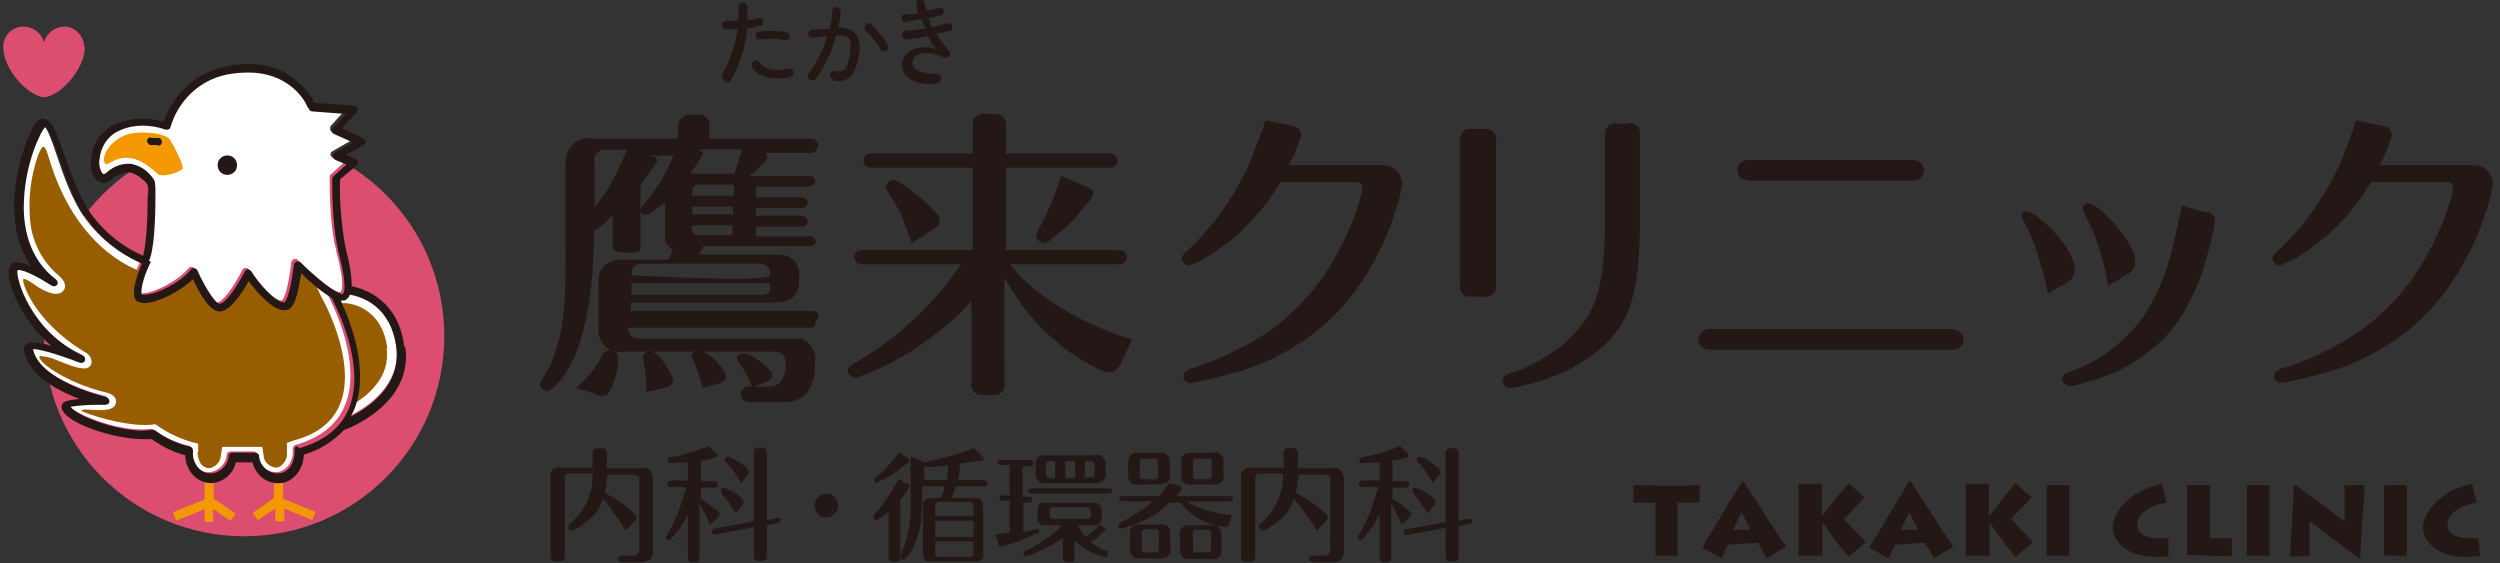 <svg xmlns="http://www.w3.org/2000/svg" viewBox="0 0 386 87"><rect x="0" y="0" width="386" height="87" fill="#333333" stroke="none"/><defs><clipPath id="clippath"><path d="M.5 0h385v87H.5z" style="fill:none"/></clipPath><style>.cls-1{fill:#231815}.cls-4{fill:#fff}.cls-5{fill:#f39800}.cls-7{fill:#985d00}</style></defs><g style="clip-path:url(#clippath)"><path d="M111.8 12.3c-.1 0-.3-.2-.3-.4v-.5c.4-.7.8-1.4 1.1-2.1.3-.8.6-1.6.8-2.4.2-.8.4-1.6.5-2.4H112.2c-.2 0-.4 0-.5-.2-.1-.1-.2-.3-.2-.4 0-.2 0-.3.2-.5.1-.1.3-.2.4-.2h1.9V1.1c0-.2 0-.3.2-.5.1-.1.3-.2.5-.2s.3 0 .5.2c.1.1.2.3.2.5v2c.3 0 .6 0 .9-.1.2 0 .5 0 .7-.2h.5c.1 0 .2.3.3.4v.5c0 .1-.2.3-.4.3-.3 0-.6 0-.9.2s-.7.1-1.1.2c-.1.9-.3 1.9-.5 2.8-.2.9-.5 1.9-.9 2.8-.3.8-.7 1.6-1.2 2.4 0 .2-.2.3-.4.3h-.5m10-.8c-1.2.3-2.4.3-3.6 0-.9-.2-1.7-.8-2.2-1.6 0-.2-.1-.3 0-.5 0-.2.2-.3.3-.4.3-.2.7 0 .9.2.2.4.6.7 1 .9.5.2 1 .3 1.5.3.6 0 1.3 0 1.9-.2h.5c.2 0 .3.2.3.4v.5c0 .1-.2.2-.4.3m-.9-5.6c-.6-.1-1.2-.2-1.8-.2-.6 0-1.3 0-1.9.1h-.5c-.1-.1-.2-.3-.3-.4v-.5c0-.2.3-.3.4-.3.7-.1 1.4-.2 2.2-.1.7 0 1.4 0 2.1.2.4 0 .6.4.5.8 0 .2-.1.3-.3.4-.2 0-.3.1-.5 0M128.7 12.2c-.2 0-.3-.1-.4-.2-.1-.1-.2-.3-.1-.5 0-.2.1-.3.2-.4.1-.1.3-.2.5-.1h.8c.3 0 .5-.1.7-.3.3-.3.4-.6.5-.9.2-.6.3-1.2.4-1.8V6.5c0-.4-.3-.7-.6-.8-.5-.2-1-.3-1.6-.2-.2.8-.5 1.6-.8 2.4-.3.8-.7 1.6-1.1 2.3-.4.7-.8 1.4-1.3 2-.1.1-.3.2-.4.2-.2 0-.3 0-.5-.1-.1-.1-.2-.3-.3-.4 0-.2 0-.4.1-.5.7-.8 1.2-1.7 1.7-2.7.5-1 .9-2 1.2-3.1-.4 0-.7 0-1.1.1s-.8 0-1.1.1c-.2 0-.3 0-.5-.1-.1-.1-.2-.3-.2-.4 0-.2 0-.4.2-.5.1-.1.3-.2.4-.2.5 0 .9 0 1.4-.1h1.3c.2-.9.4-1.8.4-2.7 0-.2 0-.3.2-.5.1-.1.3-.2.5-.2s.3 0 .4.2c.1.1.2.3.2.5 0 .9-.2 1.7-.4 2.5 1-.2 2.1.2 2.8 1 .5.9.7 2 .4 3 0 .9-.3 1.8-.7 2.7-.3.6-.7 1-1.3 1.3-.6.2-1.3.3-1.9.2m8.1-4.6c-.2 0-.3.1-.5 0-.2 0-.3-.2-.4-.3-.2-.4-.4-.7-.6-1-.3-.4-.5-.7-.8-1-.2-.3-.5-.6-.8-.8-.1-.1-.2-.3-.2-.5s0-.3.2-.5c.2-.3.7-.3.9 0 .3.3.6.6.9 1 .3.4.6.8.9 1.1.3.3.5.7.7 1.1 0 .1.1.3 0 .5 0 .2-.2.3-.3.4M144.3 13c-.9 0-1.8 0-2.6-.3-.7-.2-1.3-.5-1.8-1-.4-.5-.7-1.1-.6-1.7 0-.5.1-1.1.5-1.5.3-.4.7-.7 1.2-.9.5-.2 1.1-.3 1.7-.3.6 0 1.2 0 1.8.3l-.6-.9c-.2-.3-.4-.7-.6-1.1-.6 0-1.1.2-1.7.3-.6 0-1.1.2-1.6.2-.2 0-.4 0-.5-.2-.1-.1-.2-.3-.2-.5s0-.3.2-.5c.1-.1.3-.2.5-.2.4 0 .9 0 1.4-.1s1-.1 1.5-.2c0-.2-.2-.4-.3-.7s-.2-.5-.3-.7c-.4 0-.8.1-1.3.2-.4 0-.8.1-1.1.2-.2 0-.4 0-.5-.1-.1-.1-.2-.3-.2-.4 0-.2 0-.4.1-.5.1-.1.3-.2.4-.2h1c.4 0 .7 0 1.1-.2-.1-.4-.3-.8-.3-1.2V.3c0-.2.2-.3.4-.3h.5c.2 0 .3.2.3.4s0 .4.2.6.1.4.2.6c.4 0 .7-.1 1-.2.3 0 .6-.1.8-.2h.5c.3.2.4.6.2.9 0 .1-.2.3-.4.3s-.5 0-.8.2l-1 .2c0 .2.2.4.2.7s.2.4.3.7c.4 0 .8-.2 1.2-.3s.7-.2 1.1-.3h.5c.2 0 .3.2.3.4v.5c0 .2-.2.3-.4.3s-.5.1-.9.2l-1.1.2c.3.5.5 1 .9 1.4.3.4.6.8 1 1.2.1.1.2.3.2.4 0 .2 0 .3-.1.4 0 .1-.2.2-.4.3h-.4c-.8-.4-1.7-.6-2.6-.7-.6 0-1.2 0-1.7.4-.4.2-.6.7-.6 1.1 0 .6.4 1.1 1 1.3.9.3 1.8.4 2.7.4.2 0 .3 0 .5.2.1.1.2.3.2.5s0 .3-.2.5c-.1.1-.3.2-.5.2M255.6 85.8v-8.2h-3.4v-2.7c.7 0 4.3.1 4.5.1h1.3c.3 0 3.6 0 4.4-.1v2.7H259v8.2h-3.5ZM262.8 84.6c.5-.8 4.7-7.9 6.2-10.3h.2c1.8 2.8 5.9 9.2 6.6 10.1l-3 1.8c-.4-.7-1.2-2.1-1.4-2.4l-4.6.3c-.1.2-.7 1.4-1 2.1l-2.9-1.6Zm7.4-2.9c-.4-.9-1-2-1.3-2.6-.4.7-.9 1.9-1.3 2.7h2.6ZM277.7 85.9V74.7h3.6v5c.9-1.1 3.7-4.7 4.1-5.1l2.5 2.2c-.6.6-2.4 2.5-3.2 3.3.5.6 2.7 2.9 3.4 3.6l-2.7 2.3c-.3-.3-3.1-3.9-4-5.4v5.2h-3.6ZM288.6 84.6c.5-.8 4.7-7.9 6.2-10.3h.2c1.8 2.8 5.9 9.2 6.6 10.1l-3 1.8c-.4-.7-1.2-2.1-1.4-2.4l-4.6.3c-.1.2-.7 1.4-1 2.1l-2.9-1.6Zm7.5-2.9c-.4-.9-1-2-1.3-2.6-.4.7-.9 1.9-1.3 2.7h2.6ZM303.5 85.9V74.7h3.6v5c.9-1.1 3.7-4.7 4.1-5.1l2.5 2.2c-.6.6-2.4 2.5-3.2 3.3.5.6 2.7 2.9 3.4 3.6l-2.7 2.3c-.3-.3-3.1-3.9-4-5.4v5.2h-3.6ZM319.5 81.2v4.6H316V74.9h3.5V81.1ZM334.9 85.9c-.6 0-1.2.1-1.8.1-5 0-6.9-2.6-6.9-4.6s2.3-5.6 7.6-6.7l.7 2.9c-3.2.6-4.5 2-4.5 3.4s1.3 2.1 3.3 2.1h1.5v2.8ZM341.2 74.9v8.2h3.4v2.8c-.4 0-5.7-.2-6.9-.2V74.9h3.6ZM350.4 81.2v4.6h-3.5V74.9h3.5V81.1ZM353.6 85.8c0-1.1.5-8.9.6-10.9h.2c2.2 1.5 7.1 5.2 7.6 5.6v-5.6h3.1c0 1.3-.2 3.5-.4 5.8-.1 2.2-.2 4.4-.3 5.4h-.2c-1.8-1.1-7.4-5.5-7.6-5.7v5.5h-3.1ZM371.6 81.2v4.6h-3.5V74.9h3.5V81.1ZM382.8 85.9c-.6 0-1.2.1-1.8.1-5 0-6.9-2.6-6.9-4.6s2.3-5.6 7.6-6.7l.7 2.9c-3.2.6-4.5 2-4.5 3.4s1.3 2.1 3.3 2.1h1.5l.2 2.8ZM94.3 54.1c-.6 0-1.2.3-1.4.9-1 1.9-2.3 3.5-3.9 4.9l3.7 1.2h.5c.3 0 .6-.2.8-.5.6-1 1-2 1.2-3.1.2-.8.2-1.6.2-2.4 0-.3 0-.5-.3-.7-.3-.2-.6-.3-.9-.3" class="cls-1"/><path d="M126.4 48.9c0-.7-.4-.9-1.3-.9H97.4v-1.3h22.2c2 0 3.8-.7 3.8-3.3v-.6c.2-1.4-.6-2.8-1.9-3.3-.6-.2-1.3-.2-1.9-.2h-11.7c.3-.5.5-.9.7-1.3h16.2c.3 0 .6 0 .9-.2.3-.3.4-.8 0-1.1-.3-.2-.6-.3-.9-.2h-8.1V35h6.8c.3 0 .6 0 .9-.2.2-.1.3-.4.3-.6 0-.6-.4-.9-1.2-.9h-6.8v-1.2h6.8c.3 0 .6 0 .9-.2.2-.1.3-.4.3-.6 0-.6-.4-.8-1.2-.8h-6.8v-1.7h8c.3 0 .6 0 .9-.3.3-.3.4-.8 0-1.1-.2-.2-.6-.3-.9-.2h-9c.9-.7 1.6-1.5 2.4-2.3.2-.2.4-.5.4-.7 0-.3-.2-.5-.6-.6h7c.4 0 .8 0 1.1-.3.2-.2.3-.5.3-.8 0-.3-.1-.6-.3-.8-.3-.2-.7-.4-1.1-.3h-15.4v-1.8c.2-.9-.4-1.7-1.3-1.9h-1.4c-1.3 0-2.1.6-2.1 1.9v1.8H91.4c-1.6-.3-3.1.6-3.8 2.1-.2.6-.3 1.3-.3 2v10.4c0 8.9.4 15.9-3.2 22.1-.4.6-.7 1-.7 1.3 0 .3 0 .5.3.7.2.2.5.4.7.4.3 0 .8-.3 1.5-1 3.4-3.1 5.8-11.7 5.8-23.4v-.3c1-.7 2-1.5 2.9-2.4v4.8c0 .6.5.9 1.7.9h.9c1.2 0 1.8-.3 1.7-.9v-9.5c1.5-2.2 2.3-3.3 2.3-3.3.1-.2.2-.3.3-.5 0-.3-.3-.6-1-.7h-.4c0-.1 3.9-.1 3.9-.1-1.1 2.7-2.5 5.1-4.4 7.3-.3.3-.6.7-.7 1.1 0 .2.1.5.3.6.1.1.3.2.5.2.4 0 1.4-.7 3-2v5.7c0 .5.3.9.7 1.3.2.1.3.3.5.3-.2.5-.4 1.1-.7 1.6h-7c-1.5-.2-3 .6-3.6 2-.2.7-.2 1.3-.2 2v6.3c-.2 1.5.5 3 1.9 3.7.6.2 1.3.3 1.9.2h23.3c.5 0 1 .1 1.4.5.2.3.4.6.4 1 0 .6 0 1.2-.1 1.7-.6 2.1-1.8 2.2-2.5 2.2h-2.2l1.7-.7c.3 0 .5-.3.8-.5.2-.2.2-.4.2-.6 0-.2 0-.4-.2-.6-.6-.7-1.3-1.3-2.1-1.8-.6-.5-1.2-.8-2-.9-.3 0-.6 0-.8.2-.2 0-.3.3-.3.5s.1.4.3.6c.8 1.2 1.5 2.5 2 3.8h-.4c-.4 0-.8 0-1 .4-.2.2-.4.5-.3.8 0 .3.1.6.3.8.3.3.7.4 1 .4h5.2c1.2 0 2.4-.3 3.3-1 .9-1 1.4-2.2 1.6-3.6 0-.9.1-1.6.1-2.1 0-.6-.2-1.2-.5-1.7-.4-.7-1.1-1.2-1.8-1.4-.5 0-1-.1-1.5 0H98.7c-1.1 0-1.7-.5-1.7-1.7h27.6c.8 0 1.3 0 1.3-.8m-12.7-13.5h-5.1c-.9 0-1.3-.4-1.3-1.1v-.4h6.3v1.5Zm0-3.2h-6.3v-1.2h6.3v1.2Zm0-2.9h-6.3v-.6c0-.8.4-1.2 1.3-1.1h5.1v1.7Zm-19.8-.4c-.6.9-1.1 1.6-1.6 2.3V25c-.2-.9.4-1.7 1.3-1.9h3.7c-.9 2.3-2 4.5-3.3 6.7m21.1-6.7c-.4 1.2-.8 2.5-1.2 3.7h-6.9c.8-.9 1.5-1.9 2-3 0-.3-.2-.6-.7-.7s6.8 0 6.8 0ZM97.5 42.5c0-1.2.5-1.9 1.7-1.8h18c1.2 0 1.8.6 1.7 1.8s-21.4 0-21.4 0Zm0 1.2h21.4v.5c0 1.2-.5 1.4-1.7 1.3H97.5v-1.8Z" class="cls-1"/><path d="M101.6 54.9c-.3-.4-.7-.6-1.2-.6-.3 0-.5 0-.8.2-.2.1-.3.3-.3.6.3 1.9.5 3.6.5 5.4l2.8-.6c.9-.2 1.3-.6 1.3-1.1v-.4c-.6-1.3-1.3-2.5-2.2-3.5M109 54.6c-.3-.3-.7-.4-1.1-.4-.3 0-.6 0-.8.2-.2 0-.3.3-.3.5s0 .3.1.4c.7 1.5 1.2 3 1.6 4.6l2.4-.7c.4 0 .7-.3 1-.6.1-.1.2-.3.2-.5s0-.4-.2-.6c-.7-1.2-1.7-2.2-2.8-3M163.8 27.1c-.8 3-2.1 5.9-3.6 8.6-.1.2-.2.5-.2.7 0 .2.1.5.3.7.2.2.5.4.8.4.5 0 1-.3 1.4-.7 1.1-.8 2.2-1.8 3.2-2.8 1.8-2.2 2.8-3.3 2.8-3.4.2-.2.3-.5.3-.7 0-.4-.2-.7-.7-.9l-4.2-1.8ZM140.9 37.5l3.5-2.3c.4-.2.7-.7.7-1.2 0-.4-.2-.7-.5-1-.8-1-1.8-1.9-2.8-2.7-.9-.8-2-1.5-3-2.2-.3-.2-.5-.3-.8-.3-.3 0-.7.1-.9.4-.2.2-.3.4-.3.7 0 .2.1.5.3.7.7 1.1 1.3 2.2 1.9 3.3.5 1.2 1.1 2.7 1.8 4.7" class="cls-1"/><path d="M156 40.8h16.6c.4 0 .8 0 1.1-.3.2-.2.3-.5.3-.8 0-.7-.5-1.1-1.4-1.1h-17.3V25.9h15.9c.4 0 .7 0 1-.3.4-.4.4-1.1 0-1.6-.3-.2-.7-.4-1-.3h-15.9v-4.2c.2-.9-.4-1.7-1.3-1.9h-1.9c-.9-.2-1.7.4-1.9 1.3v4.8h-15.5c-.4 0-.8 0-1.1.3-.2.2-.3.5-.3.8 0 .7.5 1.1 1.4 1.1h15.5v12.7h-17c-.4 0-.7 0-1 .3-.4.4-.4 1.1 0 1.6.3.2.7.4 1 .3h15.2c-2.3 3.4-5.1 6.5-8.2 9.3-2.4 2.2-5 4.1-7.8 5.7-.4.2-.9.5-1.3.8-.1.2-.2.4-.2.6 0 .6.5 1 1 1.1.3 0 .6-.1.9-.2 2.2-.8 4.4-1.8 6.4-3 4-2.3 7.7-5.2 10.8-8.6v12.6c-.2.9.4 1.7 1.3 1.9h1.9c.9.2 1.7-.4 1.9-1.3V42.8c1.6 3.1 3.7 5.9 6.2 8.3 2.6 2.6 5.6 4.7 9 6.2.3.1.7.2 1 .2.7 0 1.3-.5 1.8-1.4l1.7-3.7c-3.8-1.1-7.4-2.7-10.7-4.7-3.1-1.8-5.9-4.1-8.2-6.9M214.6 25.7c-.5-.2-1.1-.2-1.7-.2H199c.8-1.4 1.4-3 1.9-4.6 0-.8-.5-1.3-1.5-1.5l-4-.8c-.7 2.1-1.3 3.6-1.6 4.4-1.2 3.3-2.9 6.4-4.9 9.3-1.7 2.4-3.6 4.6-5.8 6.6-.3.2-.6.6-.6 1 0 .3 0 .5.3.7.2.2.5.4.8.4 1.1-.4 2.2-.9 3.2-1.6 4.5-2.8 8.2-6.7 10.9-11.3h11.4c.4 0 .7 0 1 .3.2.2.3.4.3.7-.2 1-.5 2-.8 2.9-1.3 3.9-3.2 7.6-5.5 11-3.3 4.6-7.7 8.4-12.9 10.9-2.2 1.2-4.5 2.1-6.9 2.9-.5 0-.9.3-1.3.6-.4.4-.4 1 0 1.4.2.2.4.3.7.3.5 0 .9-.1 1.4-.2 1.5-.3 3.1-.7 4.6-1.1 6.5-1.6 12.5-5.1 17.1-9.9 4-4.5 7-9.8 8.7-15.5.5-1.3.8-2.6 1-4 0-1.2-.8-2.3-1.9-2.7M251.5 19.1h-1.8c-.9-.2-1.7.4-1.9 1.3V35.2c0 5.5-.7 9.6-1.9 12.2-1.2 2.4-2.9 4.5-5.1 6.2-2.2 1.7-4.6 3-7.2 3.9-.5.1-.9.3-1.3.6-.2.2-.3.5-.3.7 0 .6.5 1.1 1.1 1.1.8 0 1.5-.2 2.2-.4 2.6-.6 5.2-1.5 7.6-2.8 3.9-2.1 6.5-4.6 8-7.6 1.6-3.1 2.3-8 2.3-14.5V20.9c.2-.9-.4-1.7-1.3-1.9h-.6M229.1 19.9h-1.8c-.9-.2-1.7.4-1.9 1.3V43.9c-.2.9.4 1.7 1.3 1.9h2.4c.9.2 1.7-.4 1.9-1.3V21.8c.2-.9-.4-1.7-1.3-1.9h-.6M301.2 50.8h-37c-.6 0-1.1.1-1.5.5-.6.6-.6 1.6 0 2.2.4.4 1 .5 1.5.5h37c.6 0 1.1-.1 1.5-.5.6-.6.6-1.6 0-2.2-.4-.3-1-.5-1.5-.5M270.2 27.9h24.9c.6 0 1.1-.1 1.5-.5.6-.6.6-1.6 0-2.2-.4-.4-1-.5-1.5-.5h-24.9c-.5 0-1.1.1-1.5.5-.6.6-.6 1.6 0 2.2.4.3 1 .5 1.5.5M325.5 44.1l2.7-1.6c.9-.4 1.4-1.2 1.5-2.1-.1-1.2-.6-2.4-1.4-3.4-1.1-1.7-2.4-3.2-3.9-4.5-.5-.5-1.2-.9-1.9-1.1-.3 0-.5 0-.7.3-.2.1-.2.3-.2.6 0 .2.1.4.2.6 1.9 3.5 3.1 7.4 3.7 11.3M320.4 41.6c-.2-1.2-.6-2.4-1.4-3.4-1-1.6-2.4-3.1-3.9-4.3-.6-.6-1.4-1.1-2.2-1.3-.2 0-.4 0-.6.2-.1.1-.2.3-.2.5 0 .3.2.5.3.7 1.4 2.4 2.7 6.2 3.8 11.3l2.8-1.6c.8-.4 1.4-1.2 1.4-2.1M340.7 32.8l-3.8-1c-.7 3.2-1.2 5.5-1.5 6.7-1.4 5.3-3.4 9.4-6 12.3-2.8 3.1-6.2 5.4-10.1 6.7-.6.2-.9.6-.9 1 0 .3.1.6.4.8.2.2.5.3.7.3.8 0 1.5-.2 2.2-.5 5.4-1.2 10.3-4.2 13.8-8.4 2.4-3.3 4.2-7 5.2-11 .6-1.8 1-3.7 1.3-5.6 0-.7-.4-1.2-1.3-1.4M383 25.7c-.5-.2-1.1-.2-1.7-.2h-13.9c.8-1.4 1.4-3 1.9-4.6 0-.8-.5-1.3-1.5-1.5l-4-.8c-.7 2.1-1.3 3.6-1.6 4.4-1.2 3.3-2.9 6.4-4.9 9.3-1.7 2.4-3.6 4.6-5.8 6.6-.3.2-.6.6-.6 1 0 .3.1.5.3.7.2.2.5.4.8.4 1.1-.4 2.2-.9 3.2-1.6 4.5-2.8 8.2-6.7 10.9-11.3h11.4c.4 0 .7 0 1 .3.2.2.3.4.3.7-.2 1-.5 2-.8 2.9-1.3 3.9-3.2 7.6-5.5 11-3.3 4.6-7.7 8.4-12.9 10.9-2.2 1.2-4.5 2.1-6.9 2.9-.5 0-.9.3-1.3.6-.4.4-.4 1 0 1.4.2.2.4.3.7.3.5 0 .9-.1 1.4-.2 1.5-.3 3.1-.7 4.6-1.1 6.5-1.6 12.5-5.1 17.1-9.9 4-4.5 7-9.8 8.7-15.5.5-1.3.8-2.6 1-4 0-1.2-.8-2.3-1.9-2.7M99.9 72.3c-.3 0-.6-.1-.8 0h-5.4V70c0-.4-.2-.7-.5-.8H92.3c-.5 0-.8.2-.8.7V72.2h-4.9c-.7-.1-1.3.2-1.6.8 0 .3-.1.5 0 .8v12.1c0 .4.2.7.5.8H86.4c.4 0 .7-.2.8-.5V73.9c0-.4.2-.7.5-.8H91.5v.6c0 1.4-.4 2.7-1 4-.6 1.2-1.4 2.2-2.4 3.1-.1 0-.2.2-.2.2-.2.2-.2.5 0 .7 0 .1.2.2.4.2.1 0 .3 0 .4-.1.8-.4 1.6-1 2.3-1.6 1-.8 1.7-2 2.1-3.2 1.3 1.6 2.5 3.2 3.5 4.9l1.4-1.4c.2-.1.2-.3.3-.5 0-.1 0-.3-.1-.4-.3-.4-.7-.8-1.1-1.1-1.1-.9-2.4-1.7-3.7-2.4.2-.9.3-1.9.4-2.8h4.1c.4 0 .7.2.8.5V84.7c.1.5-.2 1-.7 1.1h-1.9c-.2 0-.3 0-.5.2-.1 0-.2.2-.2.3 0 .1 0 .3.2.3.1.1.3.2.5.2h2.8c.4 0 .7 0 1.1-.2.3-.1.5-.3.6-.6.2-.4.3-.8.2-1.2V74c0-.6-.2-1.3-.8-1.6M111.5 76.3c.8.9 1.5 1.9 2.1 3l.9-1.1c.2-.2.3-.4.3-.6 0-.2 0-.4-.2-.6-.6-.5-1.2-1-1.9-1.3-.3-.2-.7-.3-1-.4-.1 0-.2 0-.3.1 0 0-.1.2-.1.3v.2s.2.2.2.3" class="cls-1"/><path d="M120.1 80h-.2l-1.5.3V69.9c0-.4-.2-.7-.5-.8h-.7c-.4 0-.7.2-.8.5V80.5l-6 1.1c-.3 0-.5.2-.5.5v.2c0 .1.2.2.4.2h.2l5.9-1.1v4.4c0 .4.2.7.5.8h.7c.4 0 .7-.2.8-.5v-5l1.6-.3c.3 0 .5-.2.5-.5v-.2c0-.1-.2-.2-.4-.2" class="cls-1"/><path d="m114.4 74.6.9-1.1c.2-.2.3-.4.3-.6 0-.3-.2-.5-.4-.7-.5-.5-1.1-.9-1.7-1.2-.4-.2-.7-.4-1.1-.5-.1 0-.2 0-.3.1-.1 0-.2.2-.2.3 0 .2.1.4.3.5.8.9 1.6 2 2.2 3.1M111.1 79.6v-.3c-.2-.3-.4-.5-.7-.7-.7-.6-1.4-1.1-2.2-1.6v-1.7h2c.4 0 .6-.2.6-.5s-.2-.5-.6-.5h-2v-3.2h.6c.6-.2 1.1-.3 1.7-.5.1 0 .2-.2.2-.3 0-.1 0-.2-.2-.3l-1.1-1.1c-.6.2-1.1.4-1.6.6-1.3.4-2.5.8-3.8 1-.3 0-.6.1-.8.2 0 0-.1.2-.1.3v.3c0 .1.2.2.4.2.1 0 .7 0 1.6-.1h1.1v2.8h-2.6c-.4 0-.6.2-.6.5s.2.5.6.5h2.3v.4c-.3.6-.4 1.2-.6 1.8-.5 1.7-1.2 3.3-2.1 4.9-.2.2-.3.5-.4.7 0 .2.2.4.4.4s.3-.1.6-.4c1-1.1 1.8-2.3 2.4-3.6V86c0 .5.2.8.7.8h.4c.5 0 .7-.2.7-.8v-8.2c.6 1 1.2 2.1 1.6 3.2l1-.9c.2-.1.3-.3.3-.6M127.7 76.2c-.5 0-.9.2-1.3.5-.8.7-.8 1.8-.2 2.6.3.4.9.6 1.4.6.4 0 .9-.2 1.2-.5.8-.7.8-1.8.1-2.6-.3-.4-.8-.6-1.3-.6M135.4 74.4h.2c.9-.4 1.8-.9 2.7-1.5.8-.6 1.4-1.1 1.8-1.4.2 0 .2-.3.3-.4 0-.2-.1-.4-.3-.4l-1.3-.9c-.3.5-.6.8-.9 1.2-.8 1-1.6 1.9-2.6 2.6-.1 0-.2.2-.3.3v.5c0 .1.2.2.3.2M140 74.7l-1.2-.8c-1 1.9-2.2 3.7-3.6 5.3-.2.2-.3.3-.3.4v.3c0 .1 0 .2.1.3 0 0 .2.1.3.1.7-.3 1.3-.8 1.9-1.3v7c0 .5.2.7.7.7h.4c.5 0 .8-.2.7-.7v-8.9c.6-.6 1.1-1.3 1.4-2 0-.2-.1-.4-.3-.5M160.2 82.4c.1 0 .2-.2.2-.3v-.3s-.2-.1-.3-.1c-.3 0-.6 0-.8.2-.3 0-.7.2-1.3.3v-4.6h.9c.2 0 .3 0 .4-.1 0 0 .1-.2.1-.3 0-.3-.2-.5-.6-.5h-.9V72h1.1c.4 0 .6-.2.6-.5s-.2-.5-.6-.5h-4.4c-.2 0-.3 0-.4.1-.2.2-.2.5 0 .6.1.1.3.1.4.1h1.3v4.7h-1.1c-.2 0-.3 0-.4.1 0 0-.1.2-.1.3 0 .1 0 .2.1.3.1 0 .3.1.4.1h1.1v4.9c-1.2.2-1.6.2-2.2.3l.4 1.4c0 .3.3.5.5.5.5-.1 1.1-.3 1.6-.5.6-.2 1.1-.3 1.3-.4s.6-.3 1.1-.5c.8-.4 1.4-.6 1.5-.8M160.7 74.6c.3 0 .6.1.8 0h7.6c.7 0 1.3-.3 1.6-.9 0-.3.1-.6 0-.9v-.9c.1-.7-.2-1.3-.8-1.6-.3 0-.6-.1-.8 0H161c-.3 0-.6.2-.8.4-.1.1-.2.3-.3.5V72.9c-.1.7.2 1.3.8 1.6m6.8-3.3h.9c.4 0 .6.2.6.6v1.3c0 .4-.2.7-.6.6h-.9v-2.6Zm-3 0h1.5v2.6h-1.5v-2.6Zm-3 .6c0-.4.2-.7.6-.6h.8v2.6h-.8c-.4 0-.6-.2-.6-.6v-1.3Z" class="cls-1"/><path d="M171.2 75.4h-11.9c-.1 0-.3 0-.4.1-.2.2-.2.4 0 .6.1 0 .2.1.4.1h11.9c.1 0 .3 0 .4-.1.2-.2.2-.4 0-.6-.1 0-.2-.1-.4-.1M152.2 74.1h-4.3c.2-.8.3-1.7.3-2.5.9-.1 1.8-.3 2.5-.4h.5c.2 0 .3 0 .5-.1 0 0 .2-.2.2-.3 0-.1 0-.2-.2-.3l-1.3-1.3c-2.5.9-5 1.6-7.6 2.2l-2.2-.9v8.8c-.1 1.9-.5 3.8-1.2 5.6-.1.3-.4.9-.4 1 0 .2.2.4.4.5.3 0 .5-.2.6-.4 1-.8 1.9-3.7 2-4.4.2-.8.3-1.5.3-2.3 0-.8 0-1.7.1-2.5V75.1h3.4c0 .6-.3 1.3-.5 1.8h-1.5c-.5 0-1 .2-1.3.6v8c0 .5.2 1 .7 1.2h7.4c.5 0 1-.2 1.2-.6 0-.2.1-.4 0-.6v-7.4c0-.5-.2-1-.7-1.2H147c.2-.7.4-1.3.5-1.8h4.5c.1 0 .3 0 .4-.1 0 0 .1-.2.1-.3 0-.1 0-.2-.1-.3-.1 0-.2-.1-.4-.1m-1.7 11.1c0 .4-.2.6-.6.6H145c-.4 0-.6-.2-.6-.6v-1.8h5.9v1.8Zm0-2.5h-5.9v-2.5h5.9v2.5Zm0-4.8v1.6h-5.9v-1.6c0-.4.2-.6.6-.6h4.7c.4 0 .6.2.6.6m-7.6-4v-2h.6c1.1 0 2.1-.1 3.1-.3 0 .9-.1 1.6-.2 2.3h-3.5ZM175 74.8c.3 0 .5.1.8 0h3.2c.6 0 1.3-.2 1.6-.8 0-.3.1-.6 0-.8v-1.7c.1-.7-.2-1.3-.8-1.6-.3 0-.5-.1-.8 0h-3.2c-.6-.1-1.3.2-1.5.8 0 .3-.1.6-.1.8v1.7c-.1.7.2 1.3.8 1.6m1-3.4c0-.3.1-.6.4-.6h1.8c.3 0 .6.1.6.4v2.2c0 .3-.1.6-.4.6h-1.8c-.3 0-.6-.1-.6-.4v-2.2ZM183.2 74.8c.3 0 .5.1.8 0h3.3c.7.1 1.3-.2 1.6-.8 0-.3.1-.6 0-.8v-1.7c.1-.7-.2-1.3-.8-1.6-.3 0-.6-.1-.8 0H184c-.6-.1-1.3.2-1.6.8 0 .3-.1.6 0 .8v1.7c-.1.7.2 1.3.8 1.6m1-3.4c0-.4.2-.6.6-.6h1.7c.3 0 .6.1.6.4v2.2c0 .3-.1.6-.4.6h-1.9c-.4 0-.6-.2-.6-.6v-2ZM179.9 81c-.3 0-.6-.1-.8 0h-3c-.7-.1-1.3.2-1.6.8 0 .3-.1.6 0 .8v2c-.1.7.2 1.3.8 1.6.3 0 .6.1.8 0h3c.7.1 1.3-.2 1.6-.8 0-.3.1-.6 0-.8v-2c.1-.7-.2-1.3-.8-1.6m-1 3.7c0 .3-.1.6-.4.6H176.9c-.3 0-.6-.1-.6-.4v-2.6c0-.3.1-.6.4-.6H178.3c.3 0 .6.1.6.4v2.6Z" class="cls-1"/><path d="M183.7 77.4h6.2c.2 0 .3 0 .4-.1 0 0 .1-.2.1-.3 0-.1 0-.2-.1-.3-.1 0-.3-.1-.4-.1h-8.3c.3-.3.6-.7.8-1v-.2c0-.2-.1-.3-.3-.4l-1.6-.4c-.5.7-1 1.4-1.6 2h-5.6c-.2 0-.3 0-.4.1 0 0-.1.2-.1.3 0 .1 0 .2.1.3.1 0 .3.1.4.1h4.7c-.6.5-1.2 1-1.8 1.4-1 .7-2 1.3-3.1 1.8-.3.1-.4.3-.4.5v.3s.2.2.3.2h.3c1.3-.4 2.5-.8 3.7-1.4 1.3-.7 2.5-1.5 3.5-2.6h1.8c1.3 1.7 3.1 2.9 5.2 3.5h-3.7c-.7-.1-1.3.2-1.6.8 0 .3-.1.6 0 .8v2c-.1.7.2 1.3.8 1.6.3 0 .6.1.8 0h3.2c.7.1 1.3-.2 1.6-.8 0-.3.1-.6 0-.8v-2.1c0-.6-.2-1.2-.8-1.5.5.1.9.2 1.4.3.3 0 .5-.2.6-.6l.4-1.3c-1.8-.1-3.6-.5-5.3-1.2-.6-.2-1.1-.5-1.6-.9m3.7 7.3c0 .3-.1.6-.4.6h-1.8c-.3 0-.6-.1-.6-.4v-2.5c0-.3.1-.6.4-.6h1.8c.3 0 .6.1.6.4v2.5ZM206.6 72.3c-.3 0-.6-.1-.8 0h-5.4V70c0-.4-.2-.7-.5-.8H199c-.5 0-.8.2-.8.7V72.2h-4.9c-.7-.1-1.3.2-1.6.8 0 .3-.1.5-.1.8v12.1c0 .4.2.7.5.8H193c.4 0 .7-.2.8-.5V73.9c0-.4.2-.7.5-.8H198.1v.6c0 1.4-.4 2.7-1 4-.6 1.2-1.4 2.2-2.4 3.1-.1 0-.2.2-.2.2s-.1.2-.1.3c0 .1 0 .3.2.4 0 .1.2.2.4.2.1 0 .3 0 .4-.1.8-.4 1.6-1 2.3-1.6 1-.8 1.7-2 2.1-3.2 1.3 1.6 2.5 3.2 3.5 4.9l1.4-1.4c.2-.1.2-.3.3-.5 0-.1 0-.3-.1-.4-.3-.4-.7-.8-1.1-1.1-1.1-.9-2.4-1.7-3.7-2.4.2-.9.3-1.9.4-2.8h4.1c.4 0 .7.2.8.5V84.7c0 .7-.3 1.1-1.1 1.1h-1.5c-.2 0-.3 0-.5.2 0 0-.2.2-.2.3 0 .1 0 .3.2.3.1.1.3.2.5.2h2.8c.4 0 .7 0 1.1-.2.3-.1.5-.3.6-.6.2-.4.3-.8.2-1.2V74c0-.6-.2-1.3-.8-1.6M221.2 74.6l.9-1.1c.2-.2.3-.4.3-.6 0-.3-.2-.5-.4-.7-.5-.5-1.1-.9-1.7-1.2-.3-.2-.7-.4-1.1-.5-.1 0-.2 0-.3.1-.1 0-.2.2-.2.3 0 .2.1.4.3.5.8.9 1.6 2 2.2 3.1M218.3 76.3c.8.9 1.5 1.9 2.1 3l.9-1.1c.2-.2.3-.4.3-.6 0-.2 0-.4-.2-.6-.6-.5-1.2-1-1.9-1.3-.3-.2-.7-.3-1-.4-.1 0-.2 0-.3.1 0 0-.1.2-.1.3v.2s.2.2.2.3M217.9 79.6v-.3c-.2-.3-.4-.5-.7-.7-.7-.6-1.4-1.1-2.2-1.6v-1.7h2c.4 0 .6-.2.6-.5s-.2-.5-.6-.5h-2v-3.2h.6c.6-.2 1.1-.3 1.7-.5.1 0 .2-.2.2-.3 0-.1 0-.2-.2-.3l-1.1-1.1c-.6.2-1.1.4-1.6.6-1.3.4-2.5.8-3.8 1-.3 0-.6.1-.8.2 0 0-.1.2-.1.3v.3c0 .1.2.2.4.2.1 0 .7 0 1.6-.1h1.1v2.8h-2.6c-.4 0-.6.2-.6.5s.2.5.6.5h2.3v.4c-.3.6-.4 1.2-.6 1.8-.5 1.7-1.2 3.3-2.1 4.9-.2.2-.3.5-.4.7 0 .2.2.4.4.4s.3-.1.6-.4c1-1.1 1.8-2.3 2.4-3.6V86c0 .5.2.8.7.8h.4c.5 0 .7-.2.7-.8v-8.2c.6 1 1.2 2.1 1.6 3.2l1-.9c.2-.1.3-.3.3-.6" class="cls-1"/><path d="M227.3 80.3c0-.1-.2-.2-.4-.2h-.2l-1.5.3V70c0-.4-.2-.7-.5-.8h-.7c-.4 0-.7.2-.8.5V80.6l-6 1.1c-.3 0-.5.2-.5.5v.2c0 .1.2.2.4.2h.2l5.9-1.1v4.4c0 .4.2.7.5.8h.7c.4 0 .7-.2.8-.5v-5l1.6-.3c.3 0 .5-.2.5-.5v-.2M171.1 85.2c-1-.3-1.9-.8-2.7-1.5.8-.5 1.5-1.1 2.2-1.8.1 0 .2-.3 0-.4h-.1l-.7-.5c-.6.7-1.4 1.4-2.2 1.9-.5-.6-.9-1.2-1.2-1.8h2.9c.3 0 .5-.2.6-.4.2-.3.2-.6.2-.9v-.9c0-.6-.3-1.1-.9-1.3H161c-.3 0-.5.2-.6.4-.2.3-.2.6-.2.9v.9c0 .3 0 .6.2.9.2.2.4.4.6.4h2.9c-.3.4-.6.7-.9 1-1.4 1.1-2.9 2.1-4.5 2.9-.1 0-.3.1-.4.2-.1.2-.1.4 0 .6 0 0 .2.1.3.1.6-.1 1.1-.4 1.6-.6 1.4-.6 2.8-1.3 4.1-2.2V86c0 .5.2.8.7.8h.4c.5 0 .7-.3.7-.8v-2.5c1.4 1.2 3 2.1 4.7 2.5.2 0 .4 0 .4-.2v-.5h-.1m-8.3-5.2c-.4 0-.5-.2-.5-.5v-.8c0-.4.2-.5.5-.5h5.3c.4 0 .5.2.5.5v.8c0 .2-.1.5-.4.5h-5.5Z" class="cls-1"/><path d="M68.6 51.9c0 17.1-13.8 30.9-30.9 30.9S6.8 69 6.8 51.9C6.8 34.8 20.6 21 37.7 21c17.1 0 30.9 13.8 30.9 30.9" style="fill-rule:evenodd;fill:#db4e70"/><path d="M50.9 45.8c-1.7-1.1-3.3-2.4-4.7-3.8-.5 3.4-1.1 5.6-2.3 5.7h-.3c-2 0-4.4-3-5.5-4.5-.9 1.7-2.8 4.7-4.5 4.7-1.5 0-3.2-3.2-4.1-5-2.1 2.1-5.6 3.7-7.5 3.7-.3 0-.7 0-1-.2-1.5-.8-.2-4.3.6-5.9-3.4-1.5-6.3-3.8-8.5-6.8-2-2.9-3.3-6.6-4.3-9.6-.6-1.8-1.5-4.5-2.1-4.7C6 20 3.6 25 3.4 30.8c-.1 3.8.6 9 5 12.2.3.2.3.6.1.8s-.6.3-.8.1c-1.4-.9-4-2.4-5.1-2.4h-.2c-.3 1.3 2.1 9.6 10.1 13.2.3.1.4.5.3.8-.1.3-.5.4-.8.3-1.5-.6-5.6-2.1-7.2-2.1 1 5 11.2 7.4 11.3 7.4.3 0 .5.4.5.7 0 .3-.3.5-.6.5h-1.3c-1.4 0-2.7 0-4.1.3.9 1.3 6.9 3.7 11.2 3.7.5 0 1 0 1.4-.1.2 0 .3 0 .5.1 1.6 1.2 3.5 2.1 5.4 2.5.3 0 .5.3.4.6 0 1 .2 1.8.7 2.5.5.6 1.1 1 1.9 1 1.5 0 2.8-1.2 2.9-2.7 0-.3.3-.5.6-.5h3.5c.3 0 .6.2.6.5.1 1.5 1.4 2.7 2.9 2.7.7 0 1.4-.4 1.9-1 .5-.7.8-1.5.7-2.4v-.1c0-.4.2-.6.4-.7 3.9-1.1 6.5-3.2 7.7-6.2 2.6-6.4-1.8-15.3-2.7-17" class="cls-4"/><path d="M15.9 26.9c.2 0 .4-.1.6-.3 1-.9 2.3-1.4 3.6-1.3 1 .2 1.9.7 2.6 1.3.5.4.9.9 1.1 1.4.2.7.2 1.4.1 2.1 0 3.8-.2 8.4-1 10.1-1.3 2.7-1.6 4.7-1.4 5.1h.4c1.7 0 5.5-1.8 7.2-3.9.1-.1.3-.2.5-.2s.4.2.5.4c1.1 2.7 2.7 5.1 3.4 5.1v.6-.6c.9 0 2.7-2.6 3.9-5 .1-.3.5-.4.8-.3 0 0 .2.1.2.2 1.2 1.9 3.7 4.8 5.1 4.8.2-.1.8-.9 1.4-5.2 0-.3 0-.5.1-.8.1-.3.4-.5.8-.4 0 0 .2 0 .2.2 2 2 5.3 4.9 6.5 4.9.2 0 .9-.8-.6-6.4 0-.2 0-.3-.1-.5-1-4.1-.9-10.6-.9-10.9 0-.2 0-.3.2-.4l2-1.8-1.7-.7c-.3-.1-.5-.5-.3-.8 0-.1.1-.2.3-.3l2.8-1.6-2.9-1.3c-.3-.1-.4-.5-.3-.8 0 0 0-.1.1-.2l2-2.2-5.2-.4c-.2 0-.4-.2-.5-.4 0-.2-2.3-5.6-9.4-5.6-1.1 0-2.2.1-3.2.3-4.2.9-7.6 4-8.8 8.2 0 .2-.2.3-.3.4h-.5c-1.1-.4-2.3-.6-3.5-.6-1.2 0-2.3.2-3.4.7-1.8.7-3 2.4-3.2 4.3-.1.8 0 1.6.4 2.4.1.1.2.1.2.1M61.2 53.6c-.8-6.4-5.3-7.8-7.2-8.2-.1.4-.4.7-.8.9-.2 0-.4.1-.5 0h-.1c1.5 3.2 4.6 10.8 2.1 16.8-.1.4-.3.7-.5 1 2.8-1.4 7.7-4.8 7-10.6" class="cls-4"/><path d="m48.6 79-4.9-2v-3.5h-1.4v3.4L39 79.2l.8 1.1 2.7-1.8v2h1.4v-2l4.3 1.8.5-1.3ZM33 73.6h-1.4v3.5l-4.9 2 .5 1.3 4.4-1.8v2h1.3v-2l2.7 1.8.8-1.1L33 77v-3.4Z" class="cls-5"/><path d="M59.8 53.8c-.8-6.4-5.8-7-6.6-7H52c1.5 3.1 4.3 10.2 2.2 15.8 2.5-1.4 6.1-4.3 5.5-8.8" class="cls-7"/><path d="M48.7 43.4c-1.6-1.3-2.9-2.7-2.9-2.7-.1.3-.7 6.2-2 6.4-2.2.3-5.8-5-5.8-5s-2.6 5.3-4.4 5.3c-1.6 0-3.9-5.5-3.9-5.5-2.1 2.5-6.9 4.7-8.4 4-.7-.3-.3-2.1.4-4-5.2-2-10.9-7.2-13.9-16.7-.4-1.2-.7-2.7-1.2-2.5-.2 0-.6 1-.7 1.2-1.2 3.4-1.6 7-1.2 10.6.4 3.1 1.9 5.9 4.2 7.9 1 .8 1.4 1.7 1 2.3-.7 1.3-2.8.5-4.5-.7-.3-.2-1.5-1.1-1.8-.9-.3.3 1.5 6.4 9.4 11.2 1.2.6 1.3 1.6 1 2.1-.5.8-1.7.7-5.5-.9-.9-.4-2.3-.6-2.4-.5-.2.4.8 1.3 1.8 2 2.6 1.7 5.5 2.9 8.5 3.6 1.2.3 1.6.9 1.5 1.5-.1 1.1-1.4 1.3-3.1 1.2-.6 0-2.2-.2-2.2.1S20 66.2 24 65.5c1.6 1.2 3.5 2.1 5.4 2.7l1.2.3v1.3c-.1 0-.1.1-.1.1 0 .6.2 1.2.5 1.7.3.4.7.6 1.2.7 1-.1 1.8-.9 1.9-1.9l.2-1.4H40.5l.2 1.3c0 1 .9 1.8 1.9 1.9.5 0 .9-.3 1.2-.7.4-.5.6-1.1.5-1.7v-1.4c-.1 0 1.1-.4 1.1-.4 3.7-1 6-2.9 7.1-5.6 2.7-6.6-2.7-16.3-2.8-16.4l-1.2-2.5Z" class="cls-7"/><path d="M24.7 27.1c-.4-.3-.8-.6-1.1-.9-2.1-1.8-4.1-2.3-6-1.4-.6.3-1.1.7-1.3.5-.5-.4-.2-1.4.2-2.1 1-1.6 2.7-2.6 4.6-2.7 2.3-.2 4.4.3 5 .9.4.4 2.3 4.1 2.1 4.6s-2.7 1.3-3.4 1" class="cls-5"/><path d="M36.6 25.5c0 .9-.7 1.5-1.5 1.5-.9 0-1.5-.7-1.5-1.5 0-.9.7-1.5 1.5-1.5.9 0 1.5.7 1.5 1.5M24.6 21.3h-1.2c-.3-.2-.6 0-.7.4 0 .3.2.6.5.7h1.2v.1c.3 0 .6-.2.6-.6 0-.3-.2-.6-.6-.6" class="cls-1"/><path d="M13 7.3c0-1.7-1.3-3.1-3-3.2-1.5 0-2.8 1-3.2 2.4-.4-1.4-1.7-2.4-3.2-2.4C1.9 4.1.5 5.5.5 7.2c0 3.7 4 7.7 6.3 7.8 2.2 0 6.3-4.1 6.3-7.8" style="fill:#db4e70"/><path d="M62.4 53.4c-.9-7-6-8.8-8.1-9.2 0-1.9-.4-3.9-.9-5.7 0-.2 0-.3-.1-.5-.6-3.4-.9-6.9-.8-10.3l2.6-2.2c.3-.2.3-.6 0-.8l-.2-.2-1.5-.6 2.7-1.5c.3-.2.4-.5.2-.8 0-.1-.2-.2-.3-.3l-3.2-1.5 2.3-2.5c.2-.2.2-.6 0-.8-.1 0-.2-.2-.4-.2l-6.1-.4c-2-3.8-6-6.2-10.4-6-1.2 0-2.3.1-3.4.4-4.5.9-8.1 4.2-9.5 8.5-1.1-.3-2.2-.5-3.4-.5-1.3 0-2.7.3-3.9.8-2.2.9-3.7 2.9-3.9 5.3-.2 1.2 0 2.3.7 3.3.6.7 1.7.7 2.4 0 .8-.7 1.7-1.1 2.8-1.1.7.2 1.4.5 2 1.1.3.2.6.5.8.9.1.6.1 1.2 0 1.7 0 4.5-.3 7.7-.7 9.2-3.2-1.4-5.9-3.6-8-6.4-1.9-2.8-3.2-6.4-4.2-9.3-1.2-3.4-1.9-5.5-3.3-5.5h-.1c-1.3.1-2.7 4.2-3.3 6.3C2.3 28 .9 35.5 4.8 41.1c-.7-.3-1.4-.5-2.1-.6-.6 0-1.1.3-1.3.9-.5 1.8 1.6 7.8 6.5 12-.9-.3-1.9-.5-2.9-.5-.4 0-.8 0-1.1.4-.2.2-.3.5-.2.7.5 3.8 5.1 6.3 8.6 7.6-2.2.2-2.5.5-2.6.7-.2.2-.2.4-.2.6.4 2.5 8.3 4.9 12.5 4.9h1.4c1.6 1.1 3.3 2 5.2 2.5 0 1 .4 2 1 2.8.7.9 1.7 1.4 2.8 1.5 1.9 0 3.6-1.3 4-3.2H39c.4 1.8 2 3.2 3.9 3.2h.2c1.1 0 2.1-.6 2.8-1.5.6-.8 1-1.8 1-2.9 2.4-.7 4.5-2 6.2-3.8.9-.3 10.6-4.1 9.5-12.7M23 40.3c.8-1.7 1-6.4 1-10 0-.8 0-1.6-.1-2.3-.3-.6-.7-1-1.1-1.4-.7-.7-1.6-1.1-2.6-1.3-1.3 0-2.6.4-3.6 1.3-.2.2-.4.3-.6.3 0 0-.1 0-.2-.1-.4-.7-.6-1.5-.4-2.4.2-1.9 1.4-3.6 3.2-4.3 1.1-.5 2.3-.7 3.4-.7 1.2 0 2.4.2 3.5.6.3.1.7 0 .8-.3 1.2-4.2 4.6-7.4 8.8-8.2 1.1-.2 2.1-.3 3.2-.3 7.1 0 9.3 5.4 9.4 5.6 0 .2.3.4.5.4l5.2.4-2 2.2c-.2.2-.2.6 0 .8 0 0 .1 0 .2.1l2.9 1.3-2.8 1.6c-.3.2-.4.5-.2.8 0 .1.2.2.3.3l1.7.7-2 1.8c-.1.1-.2.3-.2.4 0 .3-.1 6.8.9 10.9 0 .1 0 .3.1.5 1.4 5.5.8 6.3.6 6.4-1.1 0-4.5-2.9-6.5-4.9-.2-.2-.6-.2-.8 0 0 0-.1.2-.2.2 0 .3-.1.5-.1.8-.6 4.3-1.2 5.1-1.4 5.2-1.4 0-3.9-2.9-5.1-4.8-.2-.3-.6-.4-.8-.2 0 0-.2.1-.2.2-1.2 2.4-3 5-3.9 5v.6-.6c-.6 0-2.2-2.4-3.4-5.1 0-.2-.3-.3-.5-.4-.2 0-.4 0-.5.2-1.7 2.1-5.4 3.9-7.2 3.9h-.4c-.2-.4 0-2.3 1.4-5.1m22.6 28.5c-.3 0-.5.4-.4.6v.2c0 .8-.2 1.7-.7 2.4-.5.6-1.1 1-1.9 1-1.5 0-2.8-1.2-2.9-2.7 0-.3-.3-.5-.6-.5h-3.5c-.3 0-.6.2-.6.5-.1 1.5-1.4 2.7-2.9 2.7-.7 0-1.4-.4-1.9-1-.5-.7-.8-1.5-.7-2.4v-.1c0-.3-.2-.6-.4-.6-2-.5-3.8-1.3-5.4-2.5-.1-.1-.3-.1-.5-.1-.5 0-1 .1-1.4.1-4.3 0-10.3-2.3-11.2-3.7 1.3-.2 2.7-.3 4.1-.3h1.3c.3 0 .6-.2.6-.5s-.2-.6-.5-.7c-.1 0-10.3-2.4-11.3-7.4 1.5 0 5.7 1.5 7.2 2.1.3.1.7 0 .8-.3.1-.3 0-.7-.3-.8C4.8 51.2 2.4 43 2.7 41.7h.2c1.1 0 3.7 1.5 5.1 2.4.3.2.6.1.8-.1.2-.3.1-.6-.1-.8-4.4-3.3-5.2-8.5-5-12.2.2-5.8 2.6-10.8 3.3-11.4.5.2 1.4 2.9 2.1 4.7 1 3 2.3 6.7 4.3 9.6 2.2 3 5.1 5.3 8.5 6.8-.7 1.7-2 5.2-.6 5.9.3.1.6.2 1 .2 1.8 0 5.3-1.6 7.5-3.7.8 1.8 2.5 5 4.1 5 1.7 0 3.6-3.1 4.5-4.7 1.1 1.5 3.6 4.5 5.5 4.5h.3c1.2-.2 1.8-2.3 2.3-5.7 1.4 1.4 3 2.7 4.7 3.8.9 1.7 5.3 10.5 2.7 17-1.2 3-3.8 5.1-7.7 6.2m8-5c.2-.3.3-.7.5-1 2.4-6-.6-13.6-2.1-16.8h.6c.4-.2.7-.5.8-.9 1.9.3 6.4 1.8 7.2 8.2.7 5.8-4.2 9.2-7 10.6" class="cls-1"/></g></svg>